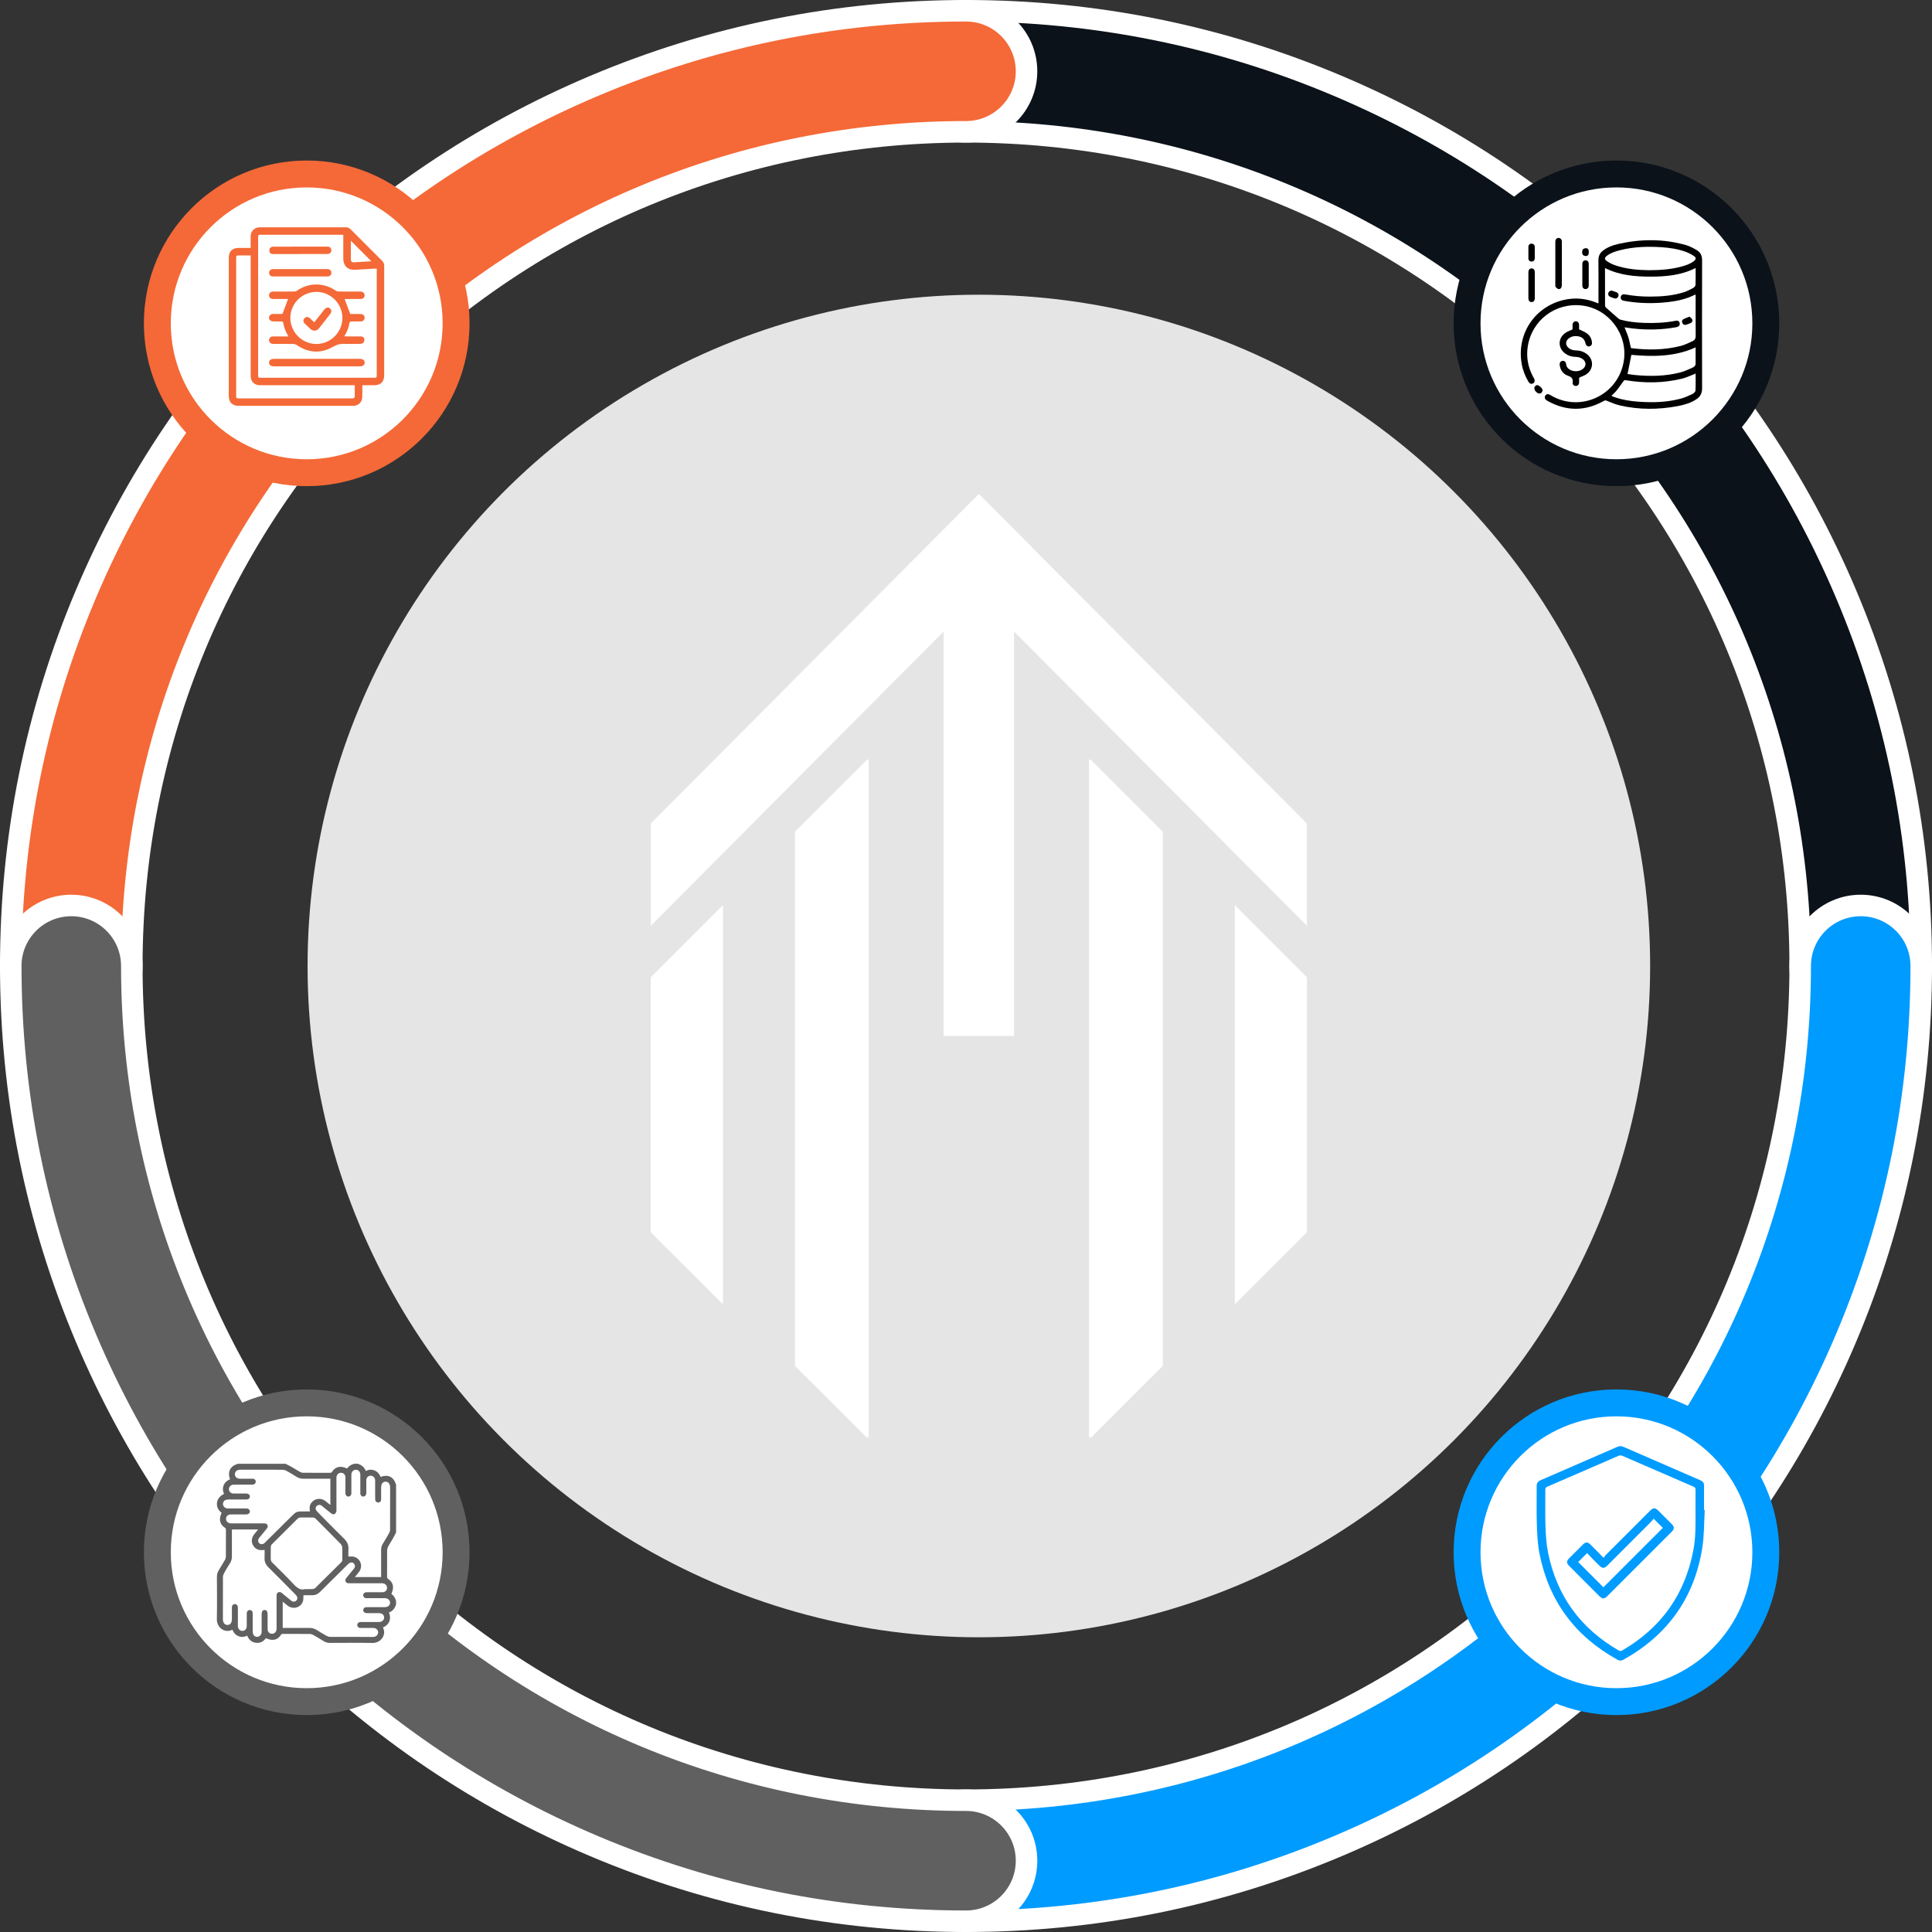 <?xml version="1.0" encoding="UTF-8"?>
<svg id="Capa_2" data-name="Capa 2" xmlns="http://www.w3.org/2000/svg" viewBox="0 0 718.22 718.22">
  <rect x="0" y="0" width="718.22" height="718.22" fill="#333333" stroke="none"/>
  <defs>
    <style>
      .cls-1, .cls-2 {
        fill: #009bff;
      }

      .cls-3, .cls-4, .cls-5, .cls-6, .cls-7 {
        fill: #fff;
      }

      .cls-4 {
        stroke: #009bff;
      }

      .cls-4, .cls-5, .cls-6, .cls-7 {
        stroke-width: 10px;
      }

      .cls-4, .cls-5, .cls-6, .cls-7, .cls-8, .cls-9, .cls-10, .cls-2 {
        stroke-miterlimit: 10;
      }

      .cls-5 {
        stroke: #606060;
      }

      .cls-6 {
        stroke: #0b121a;
      }

      .cls-7 {
        stroke: #f46937;
      }

      .cls-8, .cls-9, .cls-10, .cls-2 {
        stroke: #fff;
        stroke-width: 8px;
      }

      .cls-8, .cls-11 {
        fill: #f46937;
      }

      .cls-12 {
        fill: #e5e5e5;
      }

      .cls-9, .cls-13 {
        fill: #606060;
      }

      .cls-10 {
        fill: #0b121a;
      }
    </style>
  </defs>
  <g id="Layer_2" data-name="Layer 2">
    <g>
      <path class="cls-10" d="M691.72,381.61c-12.43,0-22.5-10.07-22.5-22.5,0-82.83-32.26-160.71-90.83-219.28S441.95,49,359.11,49c-12.43,0-22.5-10.07-22.5-22.5s10.07-22.5,22.5-22.5c47.93,0,94.44,9.39,138.23,27.92,42.29,17.89,80.26,43.49,112.87,76.09s58.21,70.58,76.09,112.87c18.52,43.79,27.92,90.3,27.92,138.23,0,12.43-10.07,22.5-22.5,22.5Z"/>
      <path class="cls-2" d="M359.11,714.22c-12.43,0-22.5-10.07-22.5-22.5s10.07-22.5,22.5-22.5c82.83,0,160.71-32.26,219.28-90.83,58.57-58.57,90.83-136.45,90.83-219.28,0-12.43,10.07-22.5,22.5-22.5s22.5,10.07,22.5,22.5c0,47.93-9.39,94.44-27.92,138.23-17.89,42.29-43.49,80.26-76.09,112.87s-70.58,58.21-112.87,76.09c-43.79,18.52-90.3,27.92-138.23,27.92Z"/>
      <path class="cls-8" d="M26.5,381.61c-12.43,0-22.5-10.07-22.5-22.5,0-47.93,9.39-94.44,27.92-138.23,17.89-42.29,43.49-80.26,76.09-112.87S178.59,49.8,220.88,31.92c43.79-18.52,90.3-27.92,138.23-27.92,12.43,0,22.5,10.07,22.5,22.5s-10.07,22.5-22.5,22.5c-82.83,0-160.71,32.26-219.28,90.83S49,276.28,49,359.11c0,12.43-10.07,22.5-22.5,22.5Z"/>
      <path class="cls-9" d="M359.11,714.22c-47.93,0-94.44-9.39-138.23-27.92-42.29-17.89-80.26-43.49-112.87-76.09s-58.21-70.58-76.09-112.87c-18.52-43.79-27.92-90.3-27.92-138.23,0-12.43,10.07-22.5,22.5-22.5s22.5,10.07,22.5,22.5c0,82.83,32.26,160.71,90.83,219.28,58.57,58.57,136.45,90.83,219.28,90.83,12.43,0,22.5,10.07,22.5,22.5s-10.07,22.5-22.5,22.5Z"/>
      <circle class="cls-7" cx="114.02" cy="120.2" r="55.53"/>
      <circle class="cls-4" cx="600.91" cy="577.05" r="55.53"/>
      <circle class="cls-6" cx="600.91" cy="120.2" r="55.53"/>
      <circle class="cls-5" cx="114.02" cy="577.05" r="55.53"/>
      <g>
        <circle class="cls-12" cx="363.89" cy="359.11" r="249.55"/>
        <g>
          <polyline class="cls-3" points="241.94 458.13 241.94 363.34 268.77 336.55"/>
          <polyline class="cls-3" points="241.94 363.34 241.94 458.13 268.77 484.93 268.77 336.55"/>
          <polyline class="cls-3" points="295.56 309.17 295.56 507.77 322.39 534.59"/>
          <polygon class="cls-3" points="295.56 507.77 295.56 309.17 322.39 282.38 322.94 282.38 322.94 534.59 295.56 507.77"/>
          <polyline class="cls-3" points="485.83 458.13 485.83 363.34 459.04 336.55"/>
          <polyline class="cls-3" points="485.83 363.34 485.83 458.13 459.04 484.93 459.04 336.55"/>
          <polyline class="cls-3" points="432.21 309.17 432.21 507.77 405.42 534.59"/>
          <polygon class="cls-3" points="432.21 507.77 432.21 309.17 405.42 282.38 404.83 282.38 404.83 534.59 432.21 507.77"/>
          <polyline class="cls-3" points="241.94 344.15 241.94 306.14 363.9 183.63 485.83 306.14 485.83 344.15 376.97 234.77 376.97 385.11 350.8 385.11 350.8 234.77 241.94 344.15"/>
        </g>
      </g>
      <g>
        <path class="cls-11" d="M93.18,92.18c0-1.34-.01-2.6,0-3.87,0-.48,0-.97,.13-1.42,.38-1.45,1.68-2.37,3.29-2.38,4.88,0,9.77,0,14.65,0,5.75,0,11.49,0,17.24-.01,.75,0,1.32,.22,1.85,.75,3.9,3.92,7.81,7.84,11.73,11.73,.53,.53,.76,1.09,.76,1.85-.02,13.55-.01,27.11-.01,40.66,0,2.43-1.29,3.72-3.72,3.72-1.43,0-2.87,0-4.37,0-.02,.32-.04,.57-.04,.82,0,1.25,.03,2.49-.03,3.73-.09,1.78-1.46,3.06-3.23,3.11-.17,0-.34,0-.5,0-14.03,0-28.06,0-42.09,0-2.52,0-3.79-1.27-3.79-3.8,0-17.05,0-34.1,0-51.15,0-2.49,1.26-3.75,3.75-3.76,1.43,0,2.86,0,4.39,0Zm34.44-4.86c-.28-.02-.49-.04-.7-.04-9.98,0-19.97,0-29.95,0-.94,0-1.01,.07-1.01,1.03,0,17.03,0,34.05,0,51.08,0,1.01,.03,1.04,1.06,1.04,13.98,0,27.96,0,41.95,0,1.04,0,1.09-.05,1.09-1.1,0-12.88,0-25.77,0-38.65v-.82c-.31,0-.55-.01-.78,0-2.39,.14-4.78,.29-7.17,.43-2.83,.16-4.49-1.41-4.49-4.23,0-2.32,0-4.65,0-6.97,0-.57,0-1.14,0-1.76Zm-34.44,7.64c-1.46,0-2.85,0-4.23,0-1.14,0-1.15,.01-1.15,1.18,0,16.88,0,33.77,0,50.65,0,1.3,.02,1.32,1.32,1.32,13.84,0,27.68,0,41.52,0,.24,0,.5,.05,.71-.03,.21-.08,.52-.3,.52-.46,.04-1.45,.02-2.9,.02-4.41h-1.01c-8.83,0-17.67,0-26.5,0-2.59,0-5.17,.01-7.76,0-1.65,0-2.9-.9-3.29-2.37-.13-.5-.14-1.04-.14-1.56,0-14.44,0-28.88,0-43.32v-1Zm37.25-5.46c0,2.34-.01,4.7,0,7.06,0,.64,.49,.99,1.18,.96,.55-.02,1.1-.07,1.65-.1,1.61-.1,3.22-.2,4.79-.3-2.54-2.54-5.07-5.06-7.62-7.62Z"/>
        <path class="cls-11" d="M107.23,125.05c-1.03-1.69-1.7-3.36-1.96-5.18-.02-.15-.35-.35-.55-.36-1-.04-2.01,0-3.02-.02-1.07-.01-1.72-.57-1.69-1.43,.03-.83,.68-1.35,1.7-1.35,1.17,0,2.34,0,3.29,0,.72-1.93,1.4-3.72,2.08-5.53-.06,0-.26-.03-.46-.03-1.68,0-3.35,0-5.03,0-.97,0-1.59-.56-1.59-1.38,0-.81,.64-1.38,1.59-1.38,2.59,0,5.17,.01,7.76-.02,.37,0,.81-.13,1.11-.35,4.27-3,9.95-3.01,14.22-.04,.34,.24,.82,.38,1.24,.39,2.56,.04,5.12,.02,7.69,.02,.19,0,.38,0,.57,0,.8,.06,1.37,.65,1.37,1.39,0,.75-.56,1.35-1.37,1.36-1.8,.03-3.59,.01-5.39,.02-.26,0-.52,0-.68,0,.69,1.84,1.37,3.65,2.1,5.57,1.15,0,2.49-.02,3.83,0,1.08,.02,1.75,.86,1.44,1.81-.22,.69-.75,.96-1.44,.96-1.17,0-2.35-.02-3.52,.02-.21,0-.56,.23-.58,.4-.27,1.8-.92,3.46-1.94,5.1,.29,.02,.51,.04,.73,.04,1.77,0,3.54,0,5.32,0,.66,0,1.26,.26,1.38,.92,.08,.45-.04,1.08-.32,1.42-.25,.3-.84,.42-1.29,.43-1.55,.05-3.11,.02-4.67,.02-.36,0-.72,.03-1.08,0-1.59-.14-2.92,.29-4.35,1.11-4.53,2.58-9.05,2.24-13.39-.67-.37-.25-.86-.41-1.3-.42-2.32-.04-4.65-.02-6.97-.02-.22,0-.43,0-.65-.01-.86-.08-1.43-.66-1.41-1.42,.03-.76,.63-1.34,1.49-1.35,1.6-.02,3.21,0,4.81,0,.26,0,.52,0,.92,0Zm20.06-6.84c.01-5.29-4.32-9.67-9.6-9.7-5.34-.03-9.74,4.31-9.76,9.62-.02,5.32,4.33,9.72,9.64,9.75,5.31,.03,9.7-4.35,9.72-9.66Z"/>
        <path class="cls-11" d="M117.73,133.39c5.29,0,10.58,0,15.86,0,1.28,0,1.95,.47,1.96,1.38,.02,.94-.64,1.42-1.99,1.42-10.53,0-21.06,0-31.58,0-1.29,0-1.95-.46-1.97-1.37-.02-.92,.69-1.43,2-1.43,5.24,0,10.48,0,15.72,0Z"/>
        <path class="cls-11" d="M111.64,102.78c-3.37,0-6.75,0-10.12,0-.8,0-1.33-.41-1.46-1.11-.12-.67,.14-1.19,.75-1.48,.27-.13,.6-.16,.9-.16,1.63-.01,3.26,0,4.88,0,4.86,0,9.72,0,14.58,0,.24,0,.48-.01,.72,0,.79,.07,1.33,.67,1.3,1.43-.03,.74-.56,1.28-1.34,1.31-.98,.03-1.96,.01-2.94,.01-2.42,0-4.83,0-7.25,0Z"/>
        <path class="cls-11" d="M111.63,94.44c-3.37,0-6.75,0-10.12,0-.61,0-1.16-.21-1.31-.79-.12-.43-.08-1.03,.15-1.39,.19-.31,.75-.56,1.14-.56,6.75-.03,13.5-.03,20.25-.02,.87,0,1.44,.57,1.44,1.36,0,.82-.58,1.38-1.49,1.38-3.35,0-6.7,0-10.05,0Z"/>
        <path class="cls-11" d="M116.83,119.82c1.26-1.61,2.46-3.16,3.68-4.68,.24-.3,.58-.6,.93-.73,.59-.21,1.15-.01,1.5,.53,.36,.56,.32,1.14-.09,1.67-1.01,1.3-2.03,2.6-3.04,3.9-.41,.53-.81,1.06-1.24,1.57-.87,1.03-2.17,1.12-3.16,.22-.73-.66-1.43-1.34-2.13-2.03-.61-.62-.63-1.41-.08-1.98,.55-.58,1.33-.59,1.98-.01,.53,.47,1.04,.98,1.64,1.54Z"/>
      </g>
      <g>
        <path d="M594.23,112.81c0-1.08,0-2.06,0-3.03,0-4.36,.03-8.73-.02-13.09-.02-1.57,.61-2.71,1.82-3.62,1.66-1.23,3.56-1.93,5.53-2.37,8.41-1.91,16.82-1.96,25.15,.4,1.43,.4,2.79,1.14,4.08,1.9,1.37,.8,1.97,2.08,1.96,3.74-.04,15.9-.04,31.79,0,47.69,0,1.86-.75,3.11-2.22,4.06-2.1,1.37-4.47,2.04-6.89,2.49-7.15,1.34-14.3,1.37-21.41-.25-1.74-.4-3.4-1.14-5.07-1.81-.44-.17-.67-.02-.98,.15-6.88,3.84-13.77,3.85-20.68,.08-.28-.15-.55-.31-.8-.51-.48-.4-.58-1.09-.23-1.58,.37-.52,.87-.68,1.47-.42,.18,.08,.34,.19,.51,.29,11.15,6.65,25.34-.1,27.23-12.95,1.44-9.82-5.7-19.21-15.52-20.4-9.93-1.2-18.74,5.45-20.23,15.3-.59,3.93,.11,7.66,1.99,11.17,.11,.21,.24,.42,.35,.64,.42,.79,.29,1.48-.36,1.84-.62,.34-1.27,.12-1.71-.62-1.22-2.05-2.08-4.24-2.5-6.59-1.99-11.05,4.76-21.31,15.69-23.83,4.11-.94,8.13-.56,12.04,1.01,.22,.09,.45,.17,.79,.3Zm12.04,16.56s.1,.04,.17,.05c6.17,.78,12.31,.72,18.36-.82,1.58-.4,3.08-1.17,4.57-1.86,.69-.32,1-.94,1-1.79-.04-4.9-.02-9.8-.02-14.7,0-.25-.02-.51-.03-.78-.86,.38-1.64,.77-2.46,1.08-3.22,1.21-6.59,1.7-10,1.96-4.76,.36-9.5,.17-14.19-.7-.88-.16-1.31-.74-1.15-1.47,.16-.74,.74-1.05,1.64-.89,3.03,.56,6.08,.81,9.16,.81,4.3,0,8.58-.32,12.7-1.64,1.19-.38,2.32-.98,3.43-1.58,.38-.21,.84-.71,.86-1.09,.08-2.08,.04-4.17,.04-6.32-5.35,2.71-11.06,3.21-16.83,3.21-5.77,0-11.48-.52-16.81-3.17-.02,.17-.05,.31-.05,.45,0,4.51-.01,9.02,.02,13.53,0,.27,.24,.6,.46,.8,1.39,1.26,2.79,2.49,4.21,3.71,.33,.29,.72,.59,1.13,.7,2.81,.74,5.7,1.06,8.6,1.17,4,.15,7.99-.02,11.93-.8,.56-.11,1.09,.03,1.31,.54,.15,.35,.19,.92,0,1.21-.22,.33-.72,.58-1.13,.65-5.36,.98-10.75,1.11-16.16,.48-1.05-.12-2.1-.28-3.11-.42,.5,1.27,1.05,2.49,1.44,3.76,.39,1.27,.62,2.59,.93,3.91Zm6.76-28.92c4.35-.02,8.2-.32,11.97-1.33,1.67-.45,3.33-.97,4.71-2.07,.86-.68,.9-1.27,0-1.87-.96-.64-2.01-1.19-3.1-1.59-2.9-1.05-5.94-1.49-9.01-1.69-5.15-.33-10.28-.17-15.31,1.1-1.75,.44-3.48,.98-4.94,2.1-.92,.7-.95,1.34,0,1.97,.88,.59,1.84,1.1,2.84,1.46,4.3,1.54,8.78,1.87,12.84,1.92Zm17.31,38.42c-.21,.09-.33,.16-.46,.2-1.54,.58-3.05,1.33-4.64,1.71-6.91,1.68-13.9,1.71-20.89,.56-.45-.07-.62,.05-.86,.39-.8,1.16-1.62,2.32-2.5,3.41-.57,.71-1.27,1.32-1.96,2.03,.47,.18,.88,.37,1.31,.51,2.88,.99,5.86,1.45,8.88,1.66,5.23,.37,10.43,.22,15.53-1.12,1.51-.4,2.97-1.07,4.39-1.74,.49-.23,1.13-.83,1.15-1.29,.12-2.08,.05-4.17,.05-6.34Zm0-9.73c-7.77,3.53-15.88,3.49-23.88,2.78-.48,2.41-.95,4.73-1.43,7.13,.85,.11,1.8,.26,2.76,.36,5.69,.56,11.35,.46,16.91-.97,1.56-.4,3.05-1.13,4.53-1.79,.55-.25,1.11-.68,1.11-1.42,0-2.02,0-4.04,0-6.08Z"/>
        <path d="M584.6,122.44c0-.47-.02-1.08,0-1.68,.03-.8,.49-1.3,1.18-1.31,.72-.02,1.21,.49,1.24,1.33,.02,.6,0,1.21,0,1.65,1.01,.5,1.95,.86,2.76,1.4,1.26,.84,1.95,2.09,2.04,3.62,.04,.72-.42,1.27-1.07,1.34-.61,.07-1.17-.37-1.31-1.02-.39-1.78-1.31-2.6-3.12-2.8-1.14-.12-2.19,.1-3.11,.8-1.32,1-1.34,2.55-.05,3.6,.81,.66,1.77,.89,2.8,.9,1.43,.02,2.73,.44,3.88,1.3,2.59,1.95,2.69,5.37,.14,7.38-.71,.56-1.61,.89-2.46,1.23-.36,.14-.51,.26-.5,.64,.02,.49,.03,.98,0,1.46-.05,.75-.54,1.2-1.21,1.2-.67,0-1.27-.49-1.17-1.22,.2-1.47-.36-2.09-1.77-2.58-1.74-.61-2.82-2.04-3.05-3.96-.1-.87,.3-1.48,1.03-1.57,.73-.1,1.28,.39,1.36,1.28,.07,.8,.5,1.36,1.11,1.81,1.41,1.03,3.6,1.02,5.01-.01,1.45-1.05,1.44-2.73-.01-3.78-.85-.61-1.83-.77-2.84-.8-1.33-.04-2.54-.44-3.61-1.23-2.79-2.04-2.76-5.75,.1-7.69,.75-.51,1.64-.81,2.63-1.29Z"/>
        <path d="M580.61,97.95c0,2.63,0,5.26,0,7.9,0,.31-.03,.64-.14,.93-.2,.51-.65,.82-1.16,.66-.39-.12-.75-.46-1.01-.79-.15-.19-.11-.56-.11-.85,0-5.22,0-10.43,0-15.65,0-.22,0-.44,.03-.66,.11-.65,.6-1.06,1.21-1.05,.6,.01,1.08,.46,1.17,1.1,.03,.22,.02,.44,.02,.66,0,2.58,0,5.17,0,7.75Z"/>
        <path d="M570.56,105.99c0,1.61,0,3.21,0,4.82,0,.96-.45,1.49-1.22,1.48-.74-.02-1.16-.53-1.16-1.46,0-3.19,0-6.38,0-9.57,0-.95,.46-1.5,1.22-1.48,.73,.02,1.16,.54,1.16,1.46,0,1.58,0,3.16,0,4.75Z"/>
        <path d="M588.23,102.1c0-1.31,0-2.63,0-3.94,0-.86,.44-1.37,1.16-1.39,.75-.02,1.22,.49,1.22,1.39,.01,2.65,.01,5.3,0,7.95,0,.86-.47,1.35-1.19,1.35-.73,0-1.18-.5-1.19-1.36-.01-1.34,0-2.68,0-4.01Z"/>
        <path d="M570.55,93.92c0,.7,.02,1.41,0,2.11-.02,.74-.49,1.2-1.18,1.21-.69,0-1.18-.46-1.19-1.2-.02-1.43-.02-2.86,0-4.3,.01-.72,.54-1.19,1.21-1.18,.64,.02,1.12,.48,1.15,1.17,.03,.73,0,1.46,0,2.18,0,0,0,0,0,0Z"/>
        <path d="M571.29,143.15c.98,.03,2.25,1.31,2.15,2.03-.06,.37-.33,.86-.65,1.01-.32,.16-.88,.1-1.2-.09-.42-.24-.81-.66-1.04-1.09-.17-.34-.21-.88-.05-1.21,.15-.33,.62-.52,.79-.65Z"/>
        <path d="M590.61,93.71c.04,.64-.07,1.26-.74,1.43-.38,.1-.93,0-1.25-.23-.61-.43-.61-1.93,0-2.36,.32-.23,.88-.34,1.26-.24,.66,.17,.78,.79,.74,1.4Z"/>
        <path d="M601.69,109.69c-.02,.86-.71,1.43-1.46,1.24-.56-.14-1.12-.35-1.65-.59-.66-.29-.9-.97-.62-1.59,.26-.58,.86-.84,1.53-.62,.46,.15,.92,.32,1.37,.49,.53,.2,.82,.59,.83,1.06Z"/>
        <path d="M628.1,117.7c.34,.36,.76,.65,.97,1.05,.26,.51,.01,1.05-.49,1.3-.6,.3-1.25,.54-1.91,.7-.56,.14-1.01-.16-1.25-.67-.23-.51-.18-1.09,.31-1.37,.68-.39,1.46-.63,2.37-1.01Z"/>
      </g>
      <g>
        <path class="cls-1" d="M633.74,561.37c-.28,4.66-.18,9.38-.91,13.97-2.94,18.67-12.88,32.54-29.41,41.7-.73,.4-1.39,.36-2.12-.04-15.76-8.7-25.53-21.83-29.01-39.51-.68-3.46-.85-7.05-.97-10.59-.16-4.8-.02-9.6-.06-14.4,0-1.12,.39-1.77,1.43-2.22,9.54-4.12,19.07-8.27,28.6-12.43,.74-.32,1.41-.34,2.15-.02,9.56,4.17,19.11,8.33,28.68,12.47,.95,.41,1.39,1.02,1.37,2.07-.04,2.99-.01,5.99-.01,8.98,.08,0,.16,0,.25,.01Zm-3.44,.66c0-2.74-.02-5.49,.01-8.23,0-.57-.14-.87-.7-1.12-8.86-3.83-17.7-7.69-26.56-11.51-.37-.16-.93-.16-1.3,0-8.86,3.82-17.7,7.68-26.55,11.51-.54,.23-.73,.5-.73,1.09,.03,4.55-.1,9.11,.06,13.66,.11,3.23,.32,6.5,.94,9.65,3.21,16.16,12.08,28.3,26.34,36.52,.3,.17,.86,.18,1.15,.01,14.6-8.43,23.48-20.93,26.58-37.52,.87-4.66,.78-9.37,.76-14.08Z"/>
        <path class="cls-1" d="M596.16,579.14c.27-.38,.42-.7,.66-.94,5.51-5.52,11.02-11.03,16.54-16.54,1.26-1.26,1.93-1.26,3.21,.02,1.61,1.61,3.22,3.22,4.83,4.83,1.11,1.12,1.12,1.85,.03,2.94-7.98,7.99-15.96,15.97-23.95,23.95-1.06,1.05-1.83,1.05-2.88,0-3.75-3.75-7.5-7.49-11.24-11.25-1.07-1.07-1.08-1.81-.02-2.87,1.69-1.7,3.39-3.4,5.09-5.09,1.01-1,1.81-1.01,2.81-.01,1.57,1.56,3.12,3.14,4.92,4.96Zm18.58-14.56c-.32,.38-.62,.82-1,1.19-5.42,5.43-10.84,10.85-16.26,16.27-1.05,1.05-1.83,1.05-2.88,.02-.84-.83-1.68-1.67-2.51-2.51-.73-.75-1.44-1.52-2.08-2.2-1.25,1.25-2.34,2.35-3.32,3.33,3.11,3.11,6.27,6.28,9.38,9.39,7.33-7.33,14.73-14.73,22.09-22.09-1.03-1.02-2.13-2.12-3.42-3.41Z"/>
      </g>
      <path class="cls-13" d="M131.64,544.15h1.3c1.42,.41,2.5,1.22,3.03,2.67,1.12-.53,2.19-.61,3.28-.17,1.1,.45,1.81,1.28,2.22,2.34,.11-.01,.16,0,.2-.02,2.59-.93,4.64,.08,5.47,2.7,.02,.06,.07,.1,.11,.15v17.82c-.38,.75-.73,1.51-1.15,2.23-.57,1.02-1.23,1.99-1.78,3.02-.23,.44-.39,.97-.4,1.46-.03,3.24,0,6.49-.03,9.73,0,.46,.12,.72,.52,.99,1.25,.84,1.86,2.05,1.66,3.56-.08,.64-.36,1.26-.57,1.95,.93,.55,1.41,1.5,1.74,2.55v1.3c-.41,1.42-1.22,2.51-2.65,3.02,.92,2.1,.37,4.39-2.19,5.54,0,.06,0,.13,.02,.19,1.29,2.6-.83,5.64-3.97,5.59-5.26-.09-10.53-.03-15.8-.02-.83,0-1.57-.19-2.28-.63-1.29-.79-2.59-1.58-3.91-2.32-.4-.22-.89-.37-1.34-.38-3.29-.03-6.59-.01-9.88-.02-.41,0-.65,.1-.89,.47-.84,1.3-2.07,1.9-3.6,1.71-.64-.08-1.26-.36-1.93-.57-.87,1.24-2.12,1.89-3.7,1.69-1.58-.2-2.61-1.16-3.22-2.63-1.09,.53-2.17,.6-3.25,.17-1.1-.44-1.81-1.28-2.23-2.34-.11,.01-.16,0-.19,.02-2.75,1.32-5.66-.94-5.61-3.95,.1-5.24,.04-10.49,.02-15.73,0-.9,.2-1.7,.67-2.46,.8-1.29,1.58-2.59,2.33-3.9,.19-.34,.32-.77,.33-1.16,.03-3.34,0-6.68,.02-10.01,0-.39-.11-.61-.45-.83-1.35-.9-1.96-2.18-1.71-3.79,.09-.58,.37-1.13,.56-1.71-2.5-1.74-2.43-5.52,.9-7-.49-1.04-.58-2.11-.15-3.2,.44-1.11,1.28-1.81,2.37-2.25-.04-.13-.05-.22-.08-.29-.89-2.42,.19-4.59,2.68-5.35,.08-.02,.14-.08,.22-.12,5.94,0,11.88,0,17.82,0,.73,.37,1.47,.71,2.18,1.12,1.07,.61,2.11,1.28,3.18,1.88,.34,.19,.77,.33,1.15,.33,3.35,.03,6.71,0,10.06,.02,.4,0,.6-.15,.81-.48,.85-1.29,2.07-1.89,3.6-1.71,.64,.08,1.26,.36,1.95,.57,.55-.92,1.49-1.42,2.55-1.74Zm-8.84,5.56c-.29,0-.52,0-.76,0-3.1,0-6.2,0-9.3,0-.87,0-1.66-.2-2.41-.66-1.23-.76-2.47-1.53-3.74-2.22-.47-.26-1.04-.44-1.57-.44-2.82-.04-5.64-.02-8.45-.02-2.47,0-4.94,0-7.41,0-1.05,0-1.87,.77-1.85,1.7,.02,.93,.75,1.61,1.83,1.64,.56,.02,1.13,0,1.69,0,1.04,0,2.08-.01,3.12,0,.65,.01,1.09,.44,1.13,1.02,.04,.59-.41,1.1-1.06,1.18-.19,.02-.39,.01-.58,.01-2.21,0-4.42,0-6.63,.01-.89,0-1.6,.66-1.7,1.49-.09,.71,.41,1.49,1.13,1.71,.28,.08,.6,.09,.9,.09,1.45,0,2.9,0,4.36,0,.86,0,1.39,.45,1.38,1.13,0,.67-.51,1.07-1.34,1.09-.17,0-.35,0-.52,0-2.02,0-4.03,0-6.05,0-.36,0-.74,.04-1.08,.17-.69,.25-1.11,1.05-.98,1.73,.15,.82,.87,1.42,1.77,1.43,2.12,.02,4.25,0,6.37,0,.2,0,.39,0,.59,0,.74,.02,1.25,.49,1.24,1.13-.02,.62-.51,1.07-1.22,1.08-1.97,.01-3.94,0-5.92,.01-.96,0-1.66,.65-1.71,1.52-.06,.9,.57,1.64,1.53,1.78,.26,.04,.52,.03,.78,.03,3.25,0,6.5,0,9.75,0,.78,0,1.56-.02,2.34,.01,.97,.04,1.41,.97,.86,1.77-.13,.2-.29,.38-.44,.56-.84,1.02-1.68,2.04-2.51,3.07-.54,.68-.5,1.47,.07,1.98,.55,.49,1.33,.45,1.94-.1,.11-.1,.22-.21,.32-.32,3.03-3.01,6.07-6.01,9.1-9.02,2.54-2.53,2.22-2.41,5.85-2.4,.53,0,1.05,0,1.62,0-.29-1.28-.16-2.36,.59-3.31,1.25-1.57,3.54-1.81,5.18-.53,.58,.45,1.15,.93,1.81,1.46v-9.82Zm-17.69,55.47c.34,0,.6,0,.85,0,3.01,0,6.03,.01,9.04,0,.99,0,1.87,.23,2.71,.75,1.21,.76,2.43,1.5,3.68,2.19,.41,.23,.93,.38,1.4,.39,5.2,.03,10.4,.02,15.6,.02,.22,0,.44,.01,.65-.02,.86-.12,1.55-.86,1.54-1.67,0-.84-.64-1.52-1.55-1.64-.21-.03-.43-.02-.65-.02-1.47,0-2.95,0-4.42,0-.68,0-1.14-.46-1.15-1.07-.01-.6,.44-1.07,1.11-1.13,.17-.02,.35,0,.52,0,2.12,0,4.25,0,6.37,0,1.18,0,2-.7,1.99-1.68-.01-.98-.77-1.62-1.95-1.62-1.43,0-2.86,0-4.29,0-.26,0-.53-.01-.77-.09-.52-.16-.78-.56-.75-1.09,.04-.55,.35-.93,.92-1.01,.23-.04,.48-.03,.71-.03,2.12,0,4.25,0,6.37,0,1.21,0,1.99-.69,1.97-1.69-.02-.95-.83-1.64-1.97-1.65-1.6,0-3.21,0-4.81,0-.69,0-1.39,.02-2.08,0-.66-.02-1.13-.51-1.13-1.11,0-.6,.48-1.06,1.14-1.1,.22-.01,.43,0,.65,0,1.8,0,3.6,.01,5.4,0,.93-.01,1.6-.65,1.67-1.5,.07-.88-.52-1.63-1.44-1.79-.27-.05-.56-.05-.84-.05-3.86,0-7.72,0-11.57,0-.22,0-.44,0-.65-.01-.85-.1-1.27-.97-.81-1.7,.13-.2,.29-.38,.44-.56,.86-1.06,1.73-2.11,2.59-3.17,.41-.5,.49-1.06,.15-1.63-.32-.55-.85-.78-1.44-.61-.35,.1-.69,.35-.96,.62-3.49,3.44-6.97,6.88-10.44,10.34-.8,.8-1.72,1.2-2.85,1.18-.93-.02-1.86,0-2.8,0-.18,0-.37,.03-.46,.04-.04,.73,.02,1.42-.14,2.05-.67,2.46-3.63,3.38-5.71,1.8-.61-.46-1.19-.96-1.85-1.5v9.81Zm36.57-18.9c0-.33,0-.58,0-.84,0-3.08,0-6.15,0-9.23,0-.85,.19-1.62,.64-2.34,.79-1.29,1.59-2.58,2.32-3.91,.22-.39,.36-.89,.37-1.34,.02-5.2,.02-10.4,.02-15.6,0-1.35-.64-2.2-1.66-2.21-1.05-.02-1.68,.8-1.68,2.17,0,1.5,0,2.99-.01,4.49,0,.64-.46,1.08-1.05,1.11-.57,.02-1.06-.4-1.14-1.02-.03-.21-.02-.43-.02-.65,0-2.19,0-4.38-.01-6.57,0-.99-.75-1.74-1.65-1.75-.92,0-1.63,.71-1.64,1.73-.02,1.47,0,2.95,0,4.42,0,.19,0,.39-.02,.58-.09,.63-.56,1.05-1.14,1.03-.58-.02-1.01-.46-1.06-1.1-.01-.19,0-.39,0-.58,0-2.02,0-4.03,0-6.05,0-.17,0-.35,0-.52-.07-1.03-.75-1.74-1.66-1.73-.91,0-1.66,.79-1.67,1.81-.02,2.17,0,4.33,0,6.5,0,.2,0,.39,0,.58-.05,.62-.5,1.08-1.08,1.09-.6,.02-1.08-.46-1.13-1.11-.01-.17,0-.35,0-.52,0-1.82,0-3.64,0-5.46,0-1.03-.67-1.74-1.6-1.77-.92-.02-1.63,.67-1.73,1.67-.01,.15-.01,.3-.01,.45,0,.76,0,1.52,0,2.28,0,3.12,0,6.24,0,9.36,0,.2,.06,.42-.01,.58-.17,.37-.33,.86-.64,1.01-.31,.15-.89,.06-1.17-.15-1.23-.92-2.4-1.93-3.59-2.9-.53-.43-1.11-.49-1.69-.14-.54,.33-.75,.87-.58,1.46,.1,.33,.35,.64,.6,.9,3.28,3.33,6.55,6.69,9.89,9.96,1.18,1.15,1.78,2.39,1.65,4.03-.07,.89-.01,1.8-.01,2.65,.65,0,1.23-.08,1.77,.01,2.65,.48,3.81,3.46,2.21,5.64-.48,.65-1.01,1.27-1.58,1.97h9.8Zm-55.47-17.67c0,.28,0,.51,0,.75,0,3.08,0,6.16,0,9.23,0,.92-.21,1.74-.7,2.52-.77,1.23-1.53,2.47-2.23,3.74-.23,.41-.39,.93-.4,1.4-.03,5.22-.02,10.45-.02,15.67,0,1.29,.65,2.14,1.66,2.16,1.05,.02,1.68-.8,1.69-2.17,0-1.5,0-2.99,.01-4.49,0-.65,.45-1.08,1.04-1.11,.57-.02,1.06,.4,1.15,1.02,.03,.19,.02,.39,.02,.58,0,2.17,0,4.34,0,6.5,0,1.09,.71,1.87,1.66,1.88,.96,0,1.64-.74,1.64-1.86,.01-1.45,0-2.9,0-4.36,0-.24,0-.48,.06-.71,.14-.56,.53-.83,1.09-.84,.54,0,.97,.41,1.04,.97,.03,.21,.02,.43,.02,.65,0,2.08,0,4.16,0,6.24,0,.38,.04,.79,.18,1.14,.26,.69,1.06,1.09,1.74,.95,.82-.17,1.4-.88,1.4-1.79,.01-2.17,0-4.34,0-6.5,0-1.11,.36-1.66,1.1-1.67,.74-.01,1.12,.54,1.12,1.64,0,1.82,0,3.64,0,5.46,0,1,.65,1.71,1.55,1.75,.9,.04,1.63-.6,1.76-1.56,.04-.26,.03-.52,.03-.78,0-3.79,0-7.59,0-11.38,0-.2,0-.39,0-.59,0-.5,.17-.89,.64-1.11,.47-.21,.88-.09,1.26,.22,1.19,.98,2.38,1.95,3.57,2.92,.51,.41,1.08,.46,1.63,.11,.54-.33,.74-.87,.57-1.46-.1-.33-.34-.65-.59-.9-3.35-3.4-6.69-6.8-10.08-10.15-1.03-1.02-1.56-2.13-1.47-3.58,.06-.96,.01-1.93,.01-2.94-.18,.02-.26,.04-.34,.05-1.77,.26-3.16-.35-3.94-1.74-.78-1.39-.58-2.88,.56-4.27,.42-.51,.84-1.03,1.32-1.62h-9.8Zm27.23,22.14c1.17,0,1.97,.04,2.77-.02,.36-.03,.78-.18,1.03-.43,3.25-3.18,6.48-6.39,9.7-9.61,.17-.17,.3-.48,.3-.73,.03-1.56,.05-3.12-.01-4.68-.02-.43-.23-.94-.52-1.25-3.12-3.19-6.26-6.36-9.42-9.51-.21-.21-.59-.37-.89-.38-1.52-.04-3.03,0-4.55-.02-.54,0-.94,.17-1.32,.55-3.16,3.15-6.34,6.29-9.49,9.44-.21,.21-.36,.59-.37,.9-.04,1.49,0,2.99-.03,4.48-.01,.59,.19,1.02,.61,1.43,2.61,2.6,5.26,5.16,7.76,7.86,1.35,1.46,2.71,2.53,4.45,1.96Z"/>
    </g>
  </g>
</svg>